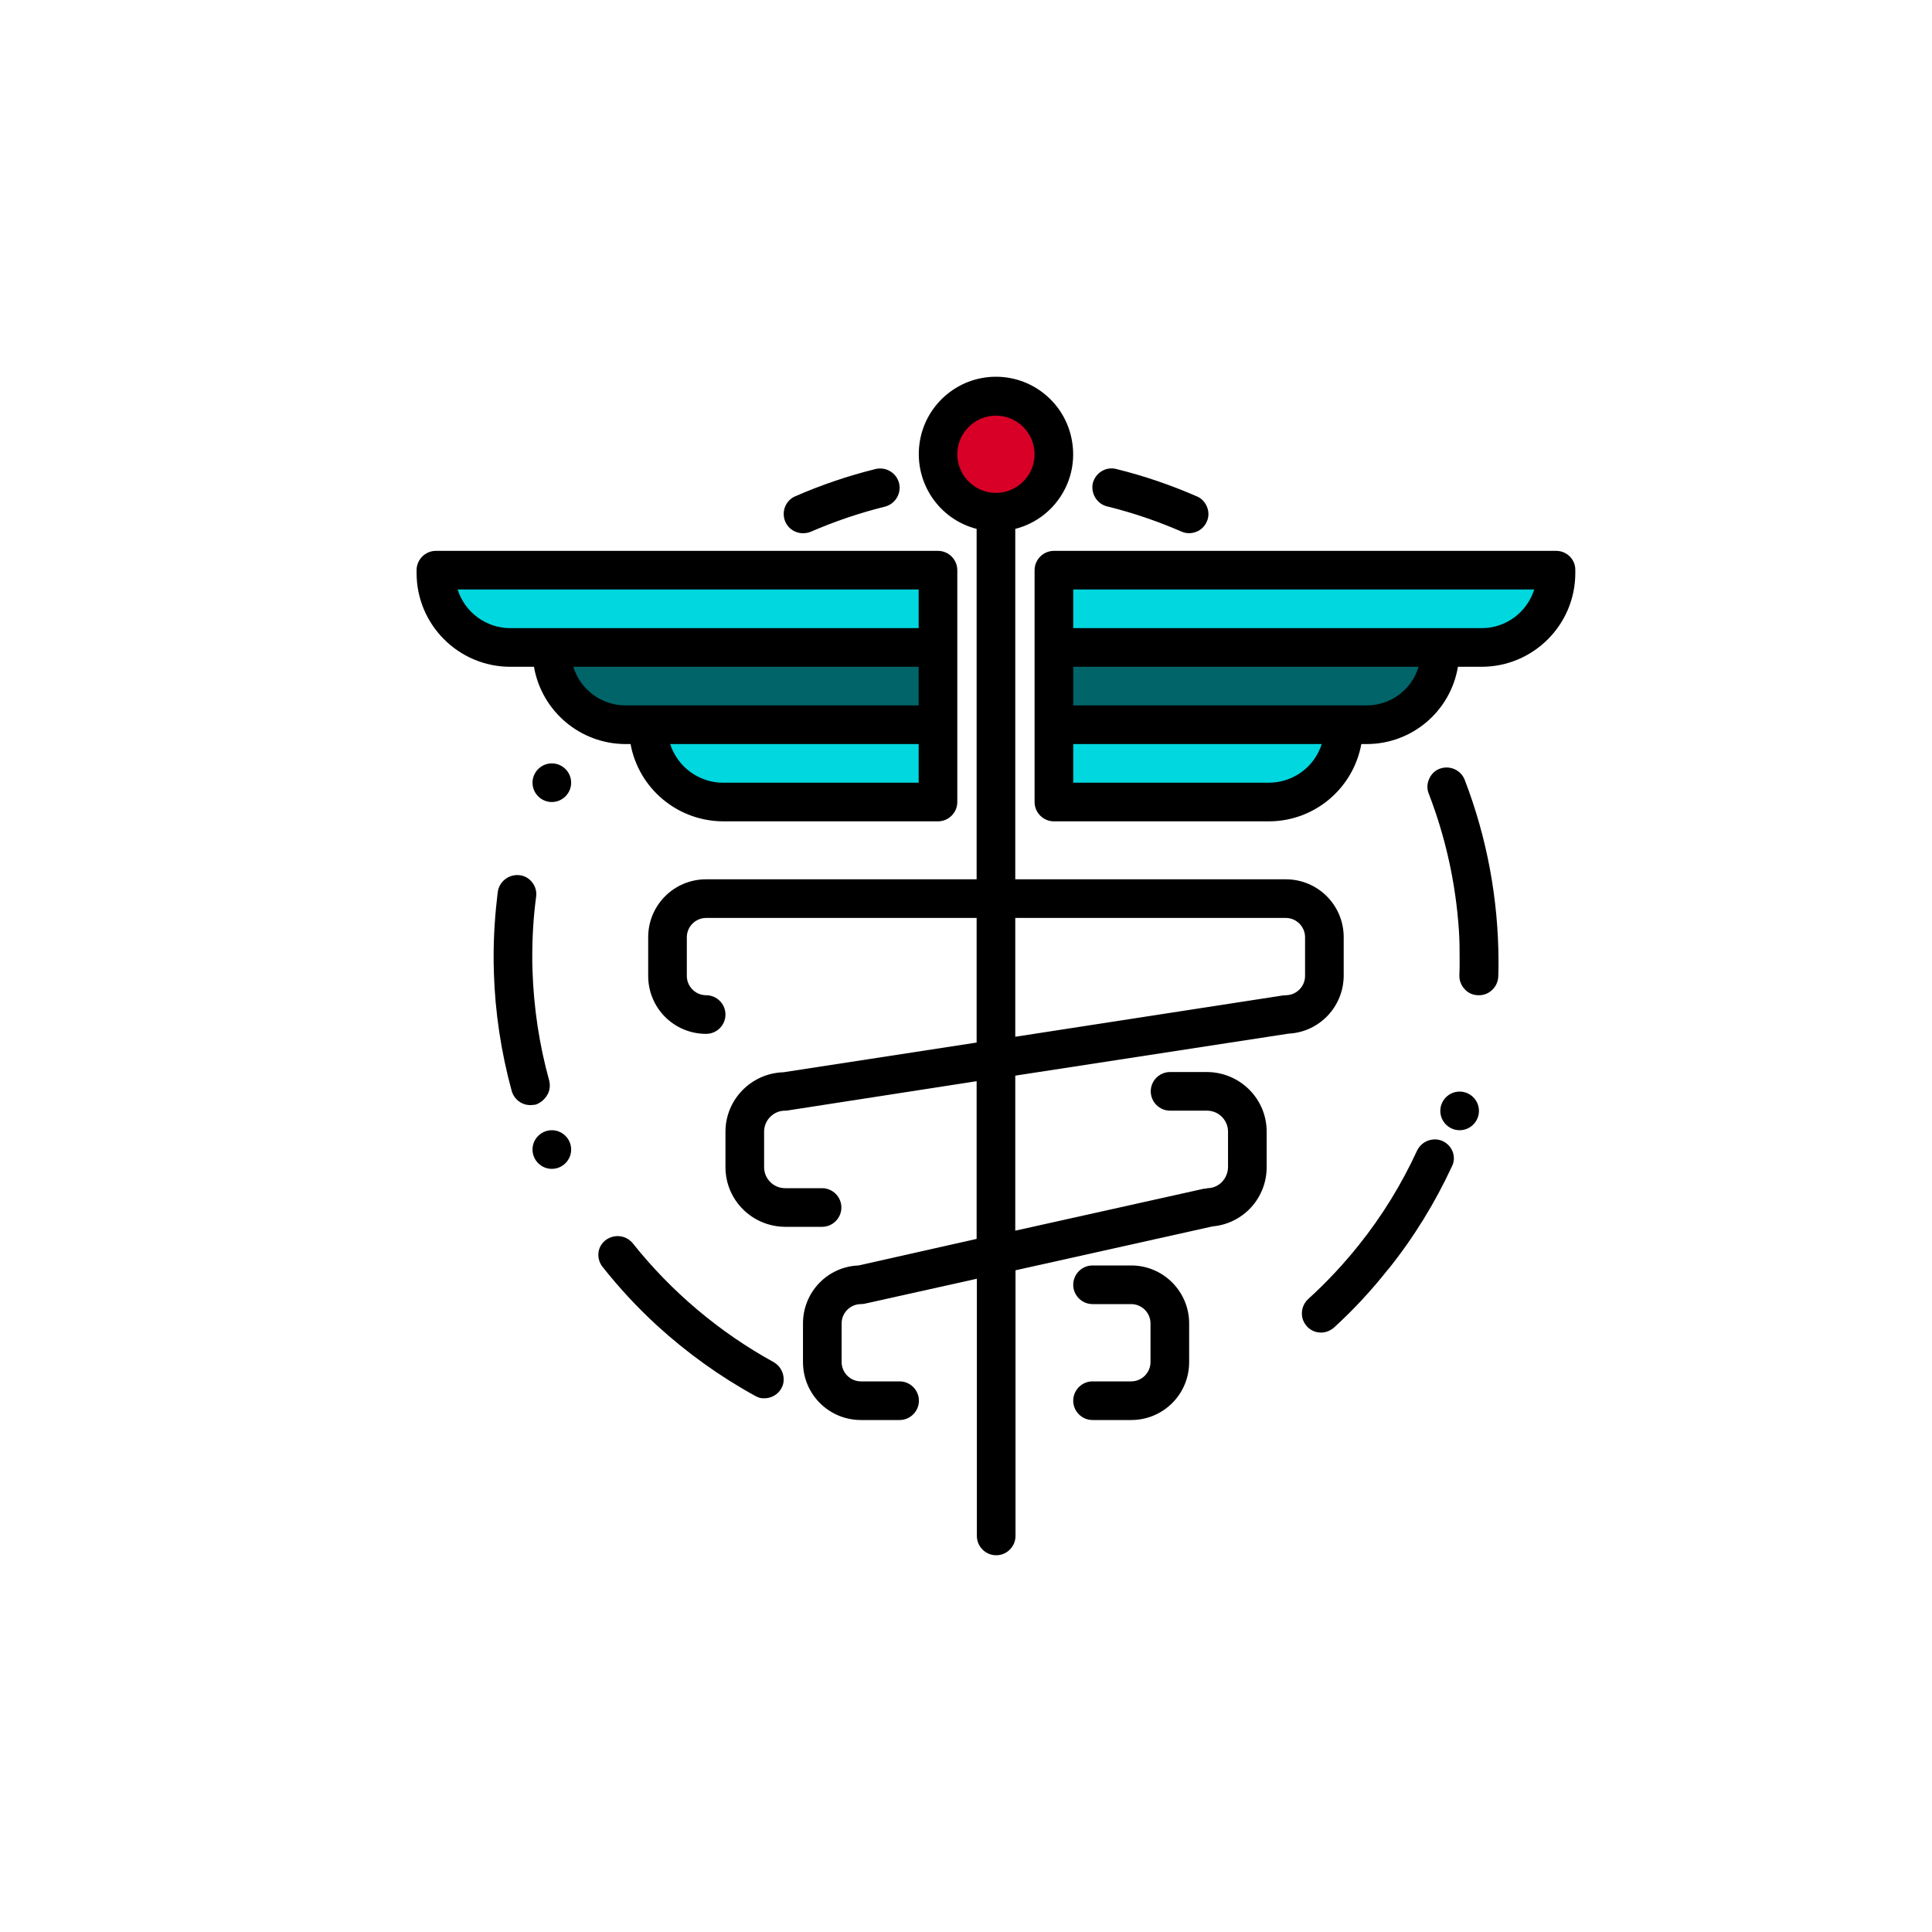 <svg xmlns="http://www.w3.org/2000/svg" xmlns:xlink="http://www.w3.org/1999/xlink" id="Layer_1" x="0px" y="0px" viewBox="0 0 800 800" style="enable-background:new 0 0 800 800;" xml:space="preserve"> <style type="text/css"> .st0{fill:#EFEFEF;} .st1{fill:#28AFCF;} .st2{fill:#A3D24B;} .st3{fill:#FF7773;} .st4{fill:#78E08F;} .st5{fill:#CCFC5C;} .st6{fill:#7DD0E2;} .st7{fill:#E6E6E6;} .st8{fill:#FFFFFF;} .st9{fill:#FFF5F5;} .st10{fill:#EFE2DD;} .st11{fill:#EA4444;} .st12{fill:#D93131;} .st13{fill:#87C080;} .st14{fill:#70B568;} .st15{fill:#B88A65;} .st16{fill:#A87A52;} .st17{fill:#FFB541;} .st18{fill:#FFA812;} .st19{fill:#7C8388;} .st20{fill:#6A7075;} .st21{fill:#FCD770;} .st22{fill:#B4DD7F;} .st23{fill:#FFC729;} .st24{fill:#E6E9ED;} .st25{fill:#AAB2BD;} .st26{fill:#FFB655;} .st27{fill:#FFE477;} .st28{fill:#EE8700;} .st29{fill:#CD2A00;} .st30{fill:#828187;} .st31{fill:#FF7956;} .st32{fill:#44FFE8;} .st33{fill:#FF3501;} .st34{fill:#FF3F62;} .st35{fill:#57A4FF;} .st36{fill:#DFB28B;} .st37{fill:#CF9E76;} .st38{fill:#ECC19C;} .st39{fill:#CCD1D9;} .st40{fill:#DBB596;} .st41{fill:#FFE100;} .st42{fill:#FDCC00;} .st43{fill:#FFA800;} .st44{fill:#81C784;} .st45{fill:#FF9E80;} .st46{fill:#FFB74D;} .st47{fill:#E8834D;} .st48{fill:#D66E41;} .st49{fill:#F4E9D3;} .st50{fill:#E5D6BE;} .st51{fill:#FFE55A;} .st52{fill:#FFD91D;} .st53{fill:#FF4755;} .st54{fill:#FC2B3A;} .st55{fill:#98DB7C;} .st56{fill:#82D361;} .st57{fill:#FFD782;} .st58{fill:#AABECE;} .st59{fill:#CFDFE8;} .st60{fill:#E9686A;} .st61{fill:#CE93D8;} .st62{fill:#C087CC;} .st63{fill:#E2B9EA;} .st64{fill:#EEEEEE;} .st65{fill:#E0E0E0;} .st66{fill:#FFE7DE;} .st67{fill:#F9D8CD;} .st68{fill:#F48FB1;} .st69{fill:#525252;} .st70{fill:#F4C2B5;} .st71{fill:#FFF5F2;} .st72{fill:#F5F5F5;} .st73{fill:#F8BBD0;} .st74{fill:#F06292;} .st75{fill:#3F3F3F;} .st76{fill:#848484;} .st77{fill:#0096DC;} .st78{fill:#B48764;} .st79{fill:#D29B6E;} .st80{fill:#F0C087;} .st81{fill:#E6AF78;} .st82{fill:#D5DCED;} .st83{fill:#00AAF0;} .st84{fill:#C7CFE2;} .st85{fill:#966D50;} .st86{fill:#FFDC64;} .st87{fill:#C39772;} .st88{fill:#FFC850;} .st89{fill:#567C8E;} .st90{fill:#3D6372;} .st91{fill:#D3A059;} .st92{fill:#BA7C3E;} .st93{fill:#5AA2FF;} .st94{fill:#006AF8;} .st95{fill:#D2E7FA;} .st96{fill:#9DC8FF;} .st97{fill:#F1C600;} .st98{fill:#EFA628;} .st99{fill:#F95DAA;} .st100{fill:#E2ECF5;} .st101{fill:#54C8F2;} .st102{fill:#87D3D8;} .st103{fill:#4ABDC5;} .st104{fill:#C3E9EC;} .st105{fill:#C5D9EC;} .st106{fill:#00ACEA;} .st107{fill:#0EA8B2;} .st108{fill:#E0E0E2;} .st109{fill:#5F5E63;} .st110{fill:#C6C5CA;} .st111{fill:#FE90C5;} .st112{fill:#FFD4AC;} .st113{fill:#FFCC9C;} .st114{fill:#4CAF50;} .st115{fill:#388E3C;} .st116{fill:#FFE082;} .st117{fill:#455A64;} .st118{fill:#FFCA28;} .st119{fill:#75E0F1;} .st120{fill:#3DC9D9;} .st121{fill:#AED45B;} .st122{fill:#9AC932;} .st123{fill:#E3F2FF;} .st124{fill:#FE73B1;} .st125{fill:#FEC459;} .st126{fill:#ED5151;} .st127{fill:#57555C;} .st128{fill:#FF5D5D;} .st129{fill:#C9F3FF;} .st130{fill:#FFB954;} .st131{fill:#4DBAF6;} .st132{fill:#36D28F;} .st133{fill:#FCC49D;} .st134{fill:#DAC7FF;} .st135{fill:#BA98FF;} .st136{fill:#F2EBFF;} .st137{fill:#A0A0A0;} .st138{fill:#8E8E8E;} .st139{fill:#CCCCCC;} .st140{fill:#F9F1EF;} .st141{fill:#FFD039;} .st142{fill:#FFAE47;} .st143{fill:#FF1D25;} .st144{fill:#BF161C;} .st145{fill:#E93234;} .st146{fill:#FFDE78;} .st147{fill:#E6C96C;} .st148{fill:#E7F5FD;} .st149{fill:#EF6256;} .st150{fill:#DA594F;} .st151{fill:#E1EFFB;} .st152{fill:#CCDFED;} .st153{fill:#2DE8E8;} .st154{fill:#11B9C1;} .st155{fill:#61AFF7;} .st156{fill:#55A2F0;} .st157{fill:#21D8DE;} .st158{fill:#2C5871;} .st159{fill:#1D4859;} .st160{fill:#AFB8C9;} .st161{fill:#FB5968;} .st162{fill:#CD2C5A;} .st163{fill:#92E0C0;} .st164{fill:#48C397;} .st165{fill:#ECECEC;} .st166{fill:#00D7DF;} .st167{fill:#006468;} .st168{fill:#D80027;} .st169{fill:#C3C6C7;} .st170{fill:#E9EEF2;} .st171{fill:#EB423F;} .st172{fill:#FFE17D;} .st173{fill:#FFC350;} .st174{fill:#FFD164;} .st175{fill:#FF8087;} .st176{fill:#E6646E;} .st177{fill:#FF593F;} .st178{fill:#FFFEFE;} .st179{fill:#FFDE66;} .st180{fill:#EBEBEB;} .st181{fill:#FF9C8C;} .st182{fill:#BDE660;} .st183{fill:#FDFEFC;} .st184{fill:#C4F236;} .st185{fill:#F9E109;} .st186{fill:#93999A;} .st187{fill:#656B76;} .st188{fill:#4891D3;} .st189{fill:#A1D51C;} .st190{fill:#7AB92D;} .st191{fill:#2D72BC;} .st192{fill:#FCBC04;} .st193{fill:#E59730;} .st194{fill:#57B7EB;} .st195{fill:#1F2D51;} .st196{fill:#EBBF00;} .st197{fill:#CBA57C;} .st198{fill:#C49A6C;} .st199{fill:#A97C50;} .st200{fill:#FF9811;} .st201{fill:#58595B;} .st202{fill:#FF6243;} .st203{fill:#006DF0;} .st204{fill:#FF5023;} .st205{fill:#231F20;} .st206{fill:#FF507D;} .st207{fill:#D23C69;} .st208{fill:#FFDC00;} .st209{fill:#FEC108;} .st210{fill:#F44335;} .st211{fill:#783E22;} .st212{fill:#37474F;} .st213{fill:#607D8B;} .st214{fill:#FFE0B2;} .st215{fill:#3F51B5;} .st216{fill:#DFC49C;} .st217{fill:#00BCD4;} .st218{fill:#60A917;} .st219{fill:#549414;} .st220{fill:#C81E1E;} .st221{fill:#4FC1E9;} .st222{fill:#B27946;} .st223{fill:#FFEAA7;} .st224{fill:#F0D0B4;} .st225{fill:#D9EEF7;} .st226{fill:#AAC4DA;} .st227{fill:#31E8BB;} .st228{fill:#FBB040;} .st229{fill:#FFE451;} .st230{fill:#FD6149;} .st231{fill:#DF412D;} .st232{fill:#1CB28B;} .st233{fill:#E5E9EA;} .st234{fill:#FCB65F;} .st235{fill:#36A6CE;} .st236{fill:#FA3F68;} .st237{fill:#EA7988;} .st238{fill:#D26D7A;} .st239{fill:#D6D8D8;} .st240{fill:#BBBDBD;} .st241{fill:#EEF0F1;} </style> <g> <path class="st166" d="M644.4,236.1v1.2c0,17-13.8,30.8-30.8,30.8H436.4v-32H644.4z"></path> <path class="st167" d="M596.4,268.1v1.5c0,16.8-13.6,30.4-30.5,30.5H436.4v-32H596.4z"></path> <path class="st166" d="M556.4,300.1v1c0,8.2-3.3,16.1-9.1,21.9c-5.8,5.8-13.7,9.1-21.9,9.1h-89v-32H556.4z"></path> <path class="st168" d="M436.4,188.1c0,13.3-10.7,24-24,24c-13.3,0-24-10.7-24-24c0-13.3,10.7-24,24-24 C425.7,164.1,436.4,174.9,436.4,188.1z"></path> <path class="st166" d="M388.4,300.1v32h-89c-8.2,0-16.1-3.3-21.9-9.1c-5.8-5.8-9.1-13.7-9.1-21.9v-1H388.4z"></path> <path class="st167" d="M388.4,268.1v32H259c-16.8,0-30.4-13.7-30.5-30.5v-1.5H388.4z"></path> <path class="st166" d="M388.4,236.1v32H211.3c-17,0-30.8-13.8-30.8-30.8v-1.2H388.4z"></path> <path d="M468.4,524h-16c-4.4,0-8,3.6-8,8c0,4.4,3.6,8,8,8h16c4.4,0,8,3.6,8,8v16c0,4.4-3.6,8-8,8h-16c-4.4,0-8,3.6-8,8 c0,4.4,3.6,8,8,8h16c13.3,0,24-10.7,24-24v-16C492.4,534.8,481.7,524,468.4,524z"></path> <path d="M644.4,228.1H436.4c-4.4,0-8,3.6-8,8v96c0,4.4,3.6,8,8,8h89c18.8,0,34.9-13.5,38.3-32h2.2c18.7,0,34.7-13.5,37.8-32h9.8 c21.4,0,38.8-17.4,38.8-38.8v-1.2C652.4,231.7,648.8,228.1,644.4,228.1z M525.4,324.1h-81v-16h102.9 C544.3,317.6,535.4,324.1,525.4,324.1z M565.9,292.1H444.4v-16h143C584.6,285.6,575.8,292.1,565.9,292.1z M613.6,260.1H444.4v-16 h190.9C632.3,253.6,623.5,260.1,613.6,260.1z"></path> <path d="M221.1,276.1c3.2,18.4,19.1,31.9,37.8,32h2.2c3.4,18.5,19.5,31.9,38.3,32h89c4.4,0,8-3.6,8-8v-96c0-4.4-3.6-8-8-8H180.5 c-4.4,0-8,3.6-8,8v1.2c0,21.4,17.4,38.8,38.8,38.8H221.1z M237.4,276.1h143v16H259C249.1,292.1,240.3,285.6,237.4,276.1z M380.4,324.1h-81c-10,0-18.8-6.5-21.9-16h102.9V324.1z M189.5,244.1h190.9v16H211.3C201.3,260.1,192.5,253.6,189.5,244.1z"></path> <path d="M500.1,492c-0.3,0-0.5,0.1-0.8,0.2c-0.3,0-0.4,0-0.7,0l-78.2,17.4v-64.2L533.6,428l0.1,0c12.7-0.7,22.6-11.2,22.7-23.9v-16 c0-13.3-10.7-24-24-24h-112V219c15.6-4,25.8-19,23.7-35c-2-16-15.6-28-31.7-28c-16.1,0-29.7,12-31.7,28c-2,16,8.1,31,23.7,35v145.1 h-112c-13.3,0-24,10.7-24,24v16c0,13.3,10.7,24,24,24c4.4,0,8-3.6,8-8c0-4.4-3.6-8-8-8c-4.4,0-8-3.6-8-8v-16c0-4.4,3.6-8,8-8h112 v51.6l-80,12.3c-13.3,0.4-24,11.3-24,24.6v14.7c0,13.6,11,24.6,24.7,24.7h15.3c4.4,0,8-3.6,8-8c0-4.4-3.6-8-8-8h-15.3 c-4.8,0-8.7-3.9-8.7-8.7v-14.7c0-4.8,3.9-8.7,8.7-8.7c0.4,0,0.8,0,1.2-0.1l78.1-12.1v65.3L355.5,524c-12.9,0.5-23,11.1-23,24v16 c0,13.3,10.7,24,24,24h16c4.4,0,8-3.6,8-8c0-4.4-3.6-8-8-8h-16c-4.4,0-8-3.6-8-8v-16c0-4.4,3.6-8,8-8c0.6,0,1.2-0.1,1.7-0.2 l46.3-10.3V636c0,4.4,3.6,8,8,8c4.4,0,8-3.6,8-8V526l81.7-18.2h0.1c12.6-1.2,22.2-11.8,22.2-24.5v-14.7c0-13.6-11-24.6-24.7-24.7 h-15.3c-4.4,0-8,3.6-8,8c0,4.4,3.6,8,8,8h15.3c4.8,0,8.7,3.9,8.7,8.7v14.7C508.4,488,504.8,491.9,500.1,492z M396.4,188.1 c0-8.8,7.2-16,16-16c8.8,0,16,7.2,16,16s-7.2,16-16,16C403.6,204.1,396.4,196.9,396.4,188.1z M420.4,380.1h112c4.4,0,8,3.6,8,8v16 c0,4.4-3.6,8-8,8c-0.2,0-0.4,0.1-0.6,0.1c-0.2,0-0.4-0.1-0.6,0l-110.8,17.1V380.1z"></path> <path d="M332.5,220.8c1.1,0,2.2-0.2,3.2-0.6c9.9-4.3,20.2-7.8,30.7-10.4c4.3-1.1,6.9-5.4,5.9-9.7c-1.1-4.3-5.4-6.9-9.7-5.9 c-11.4,2.8-22.5,6.6-33.3,11.3c-3.5,1.5-5.4,5.3-4.6,9C325.4,218.1,328.7,220.8,332.5,220.8z"></path> <path d="M320.3,564L320.3,564c-22.5-12.4-42.3-29.1-58.3-49.2c-2.8-3.4-7.7-3.9-11.2-1.3c-1.7,1.3-2.8,3.2-3,5.3 c-0.2,2.1,0.4,4.2,1.8,5.9c6.9,8.7,14.4,16.8,22.6,24.3c12.3,11.2,25.9,21,40.5,29c1.2,0.7,2.5,1.1,3.8,1c3.7,0,6.9-2.5,7.8-6 C325.1,569.5,323.5,565.8,320.3,564z"></path> <path d="M226.6,453.4c1.1-1.8,1.3-4,0.8-6c-4.1-14.8-6.4-30.1-6.9-45.5c-0.1-2-0.1-4-0.1-5.8c0-8.3,0.5-16.6,1.6-24.8 c0.3-2.1-0.3-4.2-1.6-5.9c-1.3-1.7-3.2-2.8-5.3-3c-4.4-0.5-8.4,2.6-9,7c-1.1,8.9-1.7,17.8-1.7,26.8c0,1.8,0,3.8,0.1,5.8v0.6 c0.5,16.6,3,33.1,7.4,49.2c1,3.4,4.1,5.8,7.7,5.8c0.7,0,1.5-0.1,2.2-0.2C223.8,456.7,225.5,455.3,226.6,453.4z"></path> <path d="M606.5,322.9c-1.6-4.1-6.2-6.1-10.3-4.6c-2,0.7-3.6,2.3-4.4,4.2c-0.9,1.9-1,4.1-0.2,6.1c7,18.1,11.2,37.2,12.5,56.6 c0.3,4.3,0.3,8.5,0.3,12.8c0,1.8,0,3.7-0.1,5.8c-0.1,2.1,0.7,4.2,2.2,5.8c1.4,1.6,3.5,2.5,5.6,2.5h0.2c4.3,0.1,7.9-3.4,8.1-7.7 c0.1-2.4,0.1-4.6,0.1-6.6C620.4,372.1,615.7,346.8,606.5,322.9z"></path> <path d="M597.4,472.5c-4-1.8-8.7,0-10.6,3.9c-6.4,13.9-14.5,27.1-24.1,39.1c-6.4,8-13.4,15.5-21,22.4c-2.4,2.2-3.3,5.7-2.1,8.8 c1.2,3.1,4.1,5.1,7.4,5.1c2,0,3.9-0.8,5.4-2.1c8.1-7.4,15.5-15.4,22.3-24c0.1-0.1,0.3-0.2,0.3-0.3c10.4-13,19.2-27.3,26.2-42.4 C603.2,479.1,601.4,474.4,597.4,472.5z"></path> <path d="M458.5,209.7c10.5,2.6,20.8,6.1,30.7,10.4c4,1.8,8.8-0.1,10.5-4.1c0.9-1.9,0.9-4.2,0.1-6.1c-0.8-2-2.3-3.6-4.3-4.4 c-10.8-4.7-21.9-8.5-33.3-11.3c-4.3-1.1-8.6,1.6-9.7,5.9C451.6,204.3,454.2,208.7,458.5,209.7z"></path> <path d="M236.5,324.1c0,4.4-3.6,8-8,8c-4.4,0-8-3.6-8-8c0-4.4,3.6-8,8-8C232.9,316.1,236.5,319.7,236.5,324.1z"></path> <path d="M236.5,476c0,4.4-3.6,8-8,8c-4.4,0-8-3.6-8-8s3.6-8,8-8C232.9,468,236.5,471.6,236.5,476z"></path> <path d="M612.4,460c0,4.4-3.6,8-8,8c-4.4,0-8-3.6-8-8c0-4.4,3.6-8,8-8C608.8,452,612.4,455.6,612.4,460z"></path> </g> </svg>